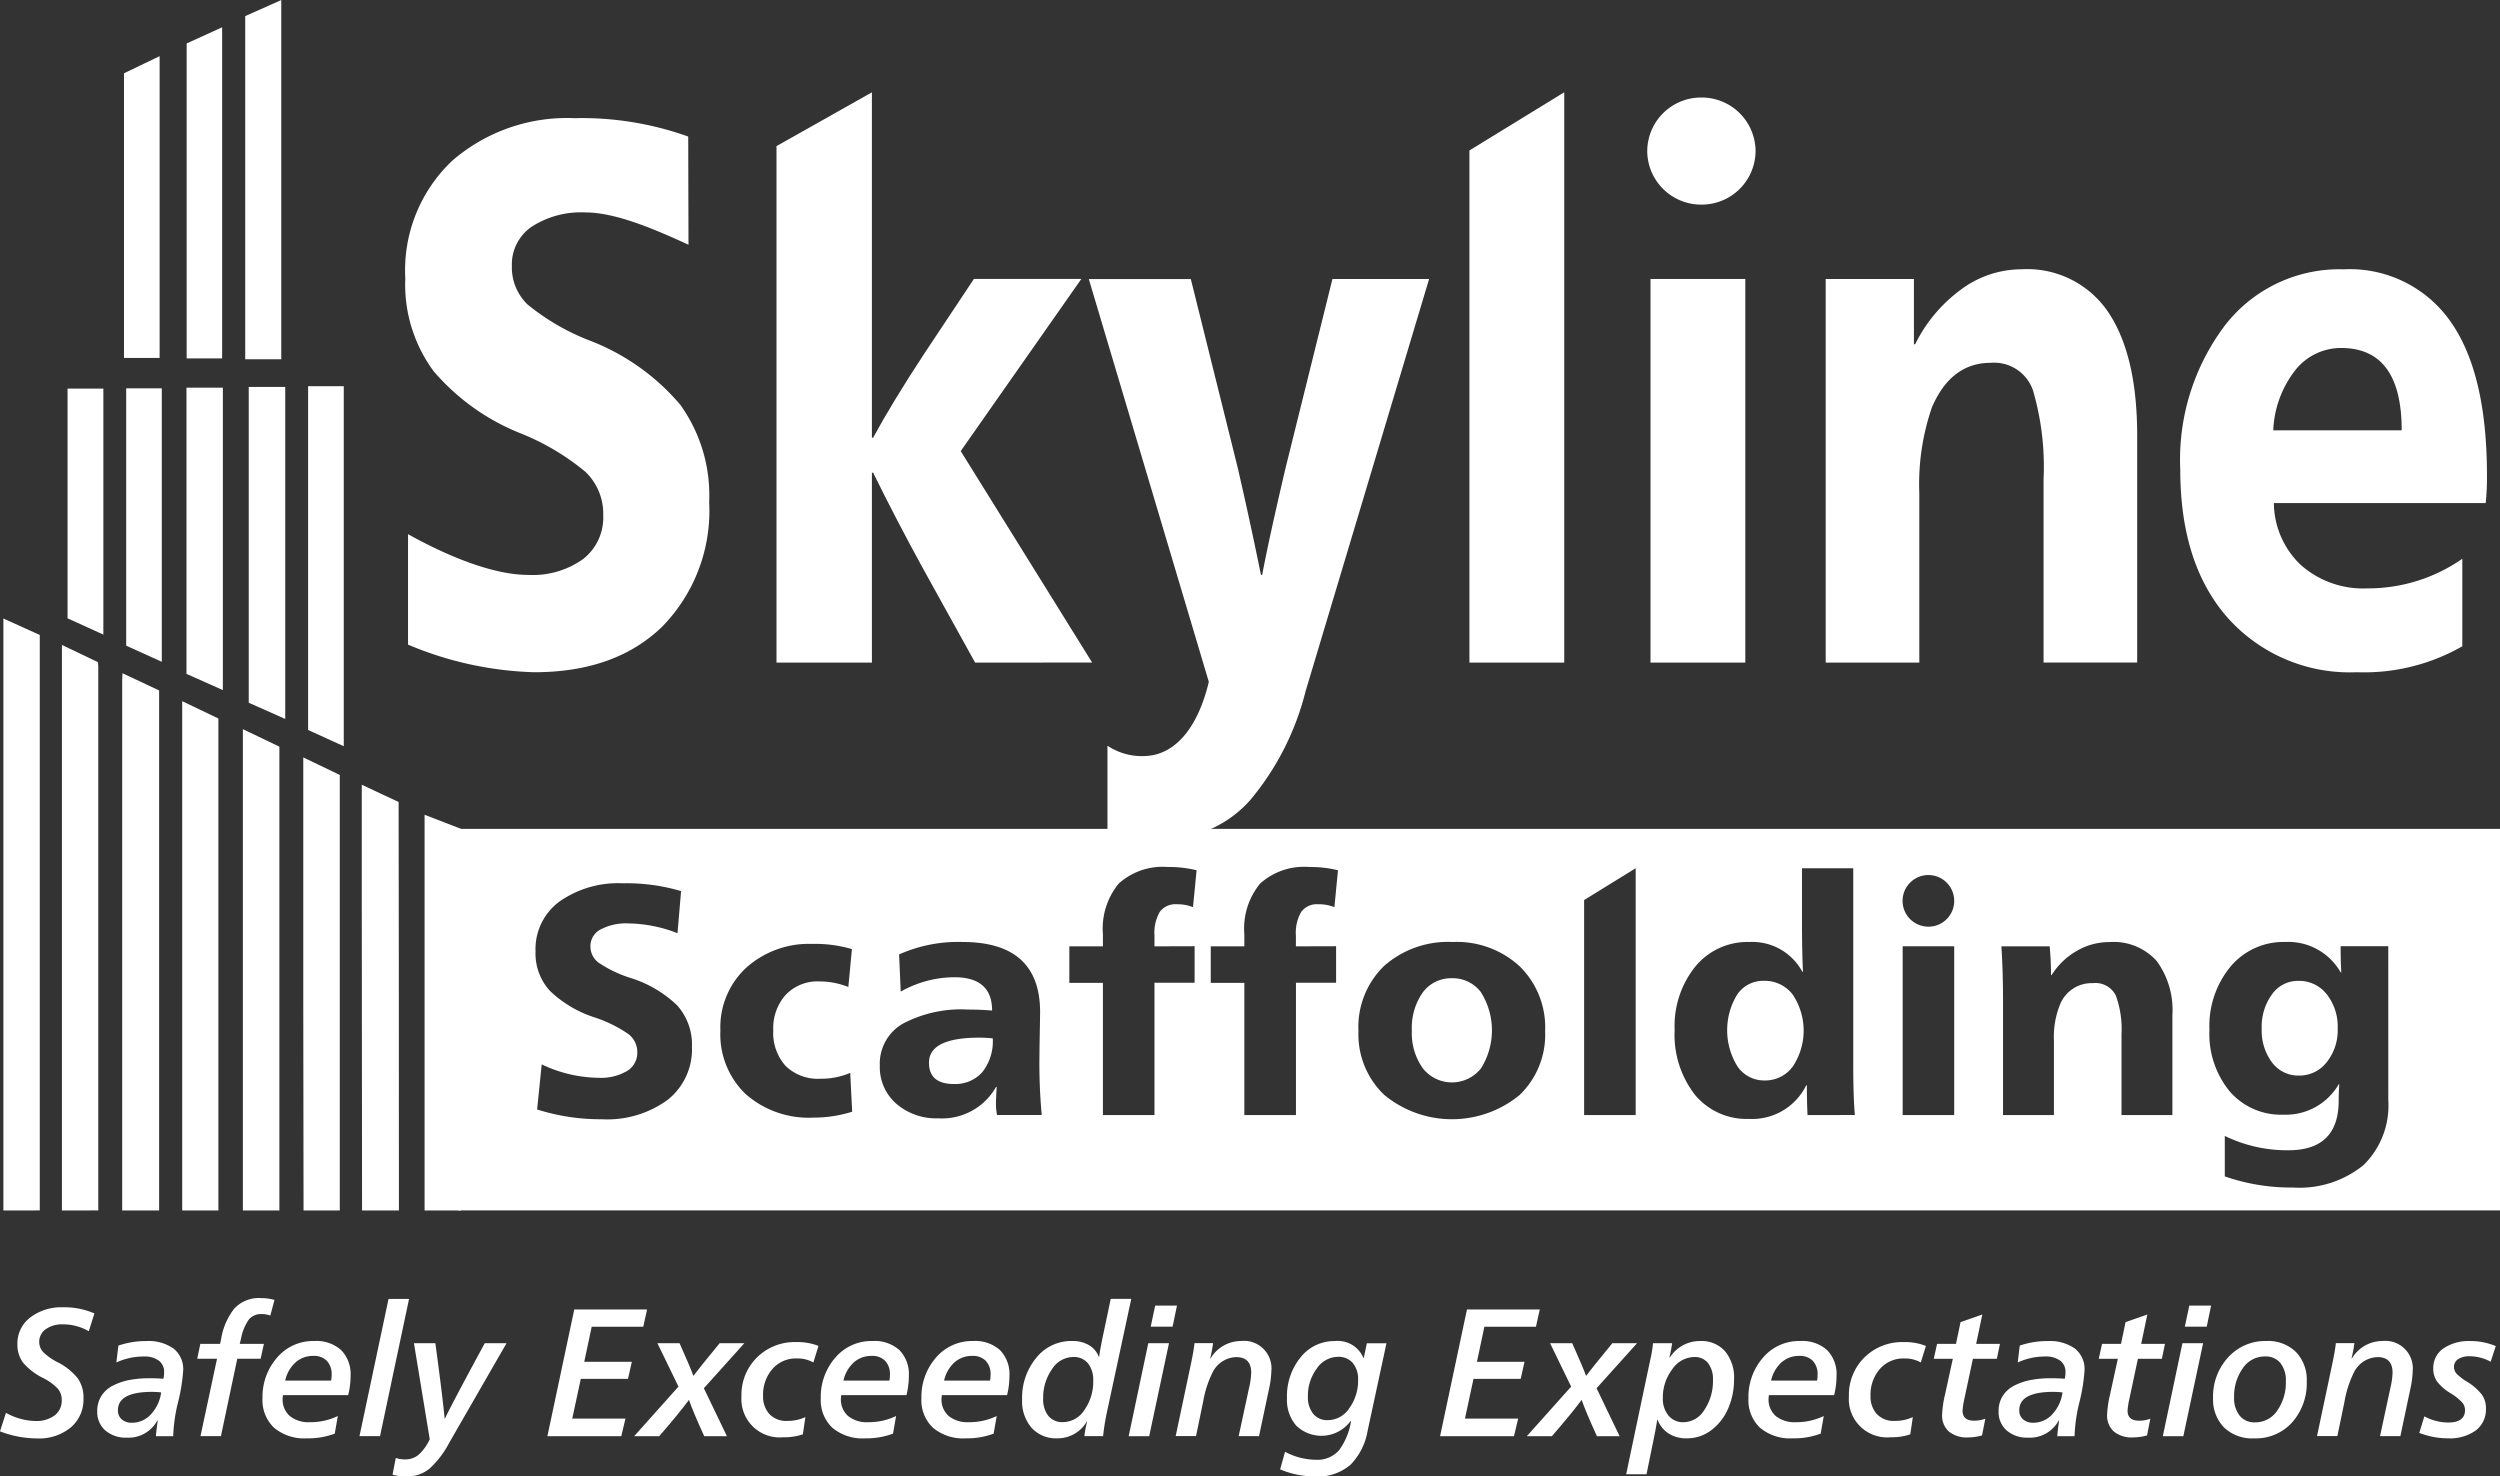 <?xml version="1.0" encoding="UTF-8"?> <svg xmlns="http://www.w3.org/2000/svg" width="171.206" height="101.112" viewBox="0 0 171.206 101.112"><rect x="0" y="0" width="171.206" height="101.112" fill="#333333" stroke="none"/><g id="Group_41" data-name="Group 41" transform="translate(-105.595 -36.02)"><g id="Group_38" data-name="Group 38" transform="translate(133.351 42.338)"><path id="Path_138" data-name="Path 138" d="M466.727,60.628h0a3.688,3.688,0,0,1-3.709,3.667h0a3.688,3.688,0,0,1-3.709-3.667h0a3.688,3.688,0,0,1,3.709-3.667h0A3.688,3.688,0,0,1,466.727,60.628Z" transform="translate(-374.258 -56.601)" fill="#fff"></path><g id="Group_37" data-name="Group 37" transform="translate(0)"><path id="Path_139" data-name="Path 139" d="M212,62.652l.019,7.408c-2.288-1.05-4.972-2.212-7.057-2.212a6.227,6.227,0,0,0-3.671.971,3.129,3.129,0,0,0-1.368,2.7,3.533,3.533,0,0,0,1.064,2.624,15.565,15.565,0,0,0,4.236,2.467,15.332,15.332,0,0,1,6.234,4.409,10.632,10.632,0,0,1,1.977,6.665,11.337,11.337,0,0,1-3.215,8.529q-3.216,3.123-8.776,3.123a23.871,23.871,0,0,1-8.631-1.89V89.882c2.578,1.435,5.749,2.79,8.24,2.79a5.947,5.947,0,0,0,3.736-1.076,3.6,3.6,0,0,0,1.391-3.018,3.963,3.963,0,0,0-1.217-2.965,16.6,16.6,0,0,0-4.474-2.65,15.242,15.242,0,0,1-5.93-4.251,9.988,9.988,0,0,1-1.933-6.35,10.319,10.319,0,0,1,3.215-8.056,12.005,12.005,0,0,1,8.384-2.913A21.566,21.566,0,0,1,212,62.652Z" transform="translate(-192.625 -59.618)" fill="#fff"></path><path id="Path_140" data-name="Path 140" d="M285.933,94.9l-3.575-6.453q-1.809-3.3-3.411-6.555h-.082V94.9H272.33V59.53l6.534-3.683V79.5h.082q1.356-2.489,3.493-5.742l3.411-5.132h7.357l-8.261,11.789,9,14.482Z" transform="translate(-246.91 -55.842)" fill="#fff"></path><path id="Path_141" data-name="Path 141" d="M356.08,95.927H362.7l-8.466,28.257a18.65,18.65,0,0,1-3.76,7.4,7.91,7.91,0,0,1-5.837,2.7,11.785,11.785,0,0,1-3.965-.594l0-5.8a4.257,4.257,0,0,0,3.16.638c1.768-.379,3.1-2.157,3.782-5.01l-8.219-27.586h6.986l3.205,12.891q.822,3.558,1.6,7.373h.082q.452-2.423,1.6-7.322Z" transform="translate(-292.587 -83.14)" fill="#fff"></path><path id="Path_142" data-name="Path 142" d="M427.619,55.831V94.889h-6.493V59.816Z" transform="translate(-348.252 -55.831)" fill="#fff"></path><rect id="Rectangle_41" data-name="Rectangle 41" width="6.493" height="26.271" transform="translate(85.274 12.787)" fill="#fff"></rect><path id="Path_143" data-name="Path 143" d="M503.676,98.987h.082a10.264,10.264,0,0,1,3.123-3.735,6.949,6.949,0,0,1,4.151-1.4,6.688,6.688,0,0,1,5.959,2.947q1.973,2.948,1.973,8.435v15.549h-6.411V108.235a18.62,18.62,0,0,0-.719-6.072,2.81,2.81,0,0,0-2.9-1.906q-2.712,0-4.027,3.049a16.174,16.174,0,0,0-.863,5.894v11.585h-6.411V94.516h6.041Z" transform="translate(-400.361 -81.728)" fill="#fff"></path><path id="Path_144" data-name="Path 144" d="M594.681,109.861H580.174a5.91,5.91,0,0,0,1.849,4.243,6.441,6.441,0,0,0,4.562,1.6,11.286,11.286,0,0,0,6.494-2.029v5.993a13.538,13.538,0,0,1-7.233,1.778,11.2,11.2,0,0,1-8.794-3.684q-3.288-3.684-3.288-10.188a15.263,15.263,0,0,1,3.082-9.909,9.906,9.906,0,0,1,8.1-3.811,8.419,8.419,0,0,1,7.295,3.532q2.527,3.532,2.527,10.595A17.165,17.165,0,0,1,594.681,109.861Zm-14.548-4.98h8.795q0-5.641-4.151-5.64a3.993,3.993,0,0,0-3.1,1.474A7.144,7.144,0,0,0,580.133,104.882Z" transform="translate(-452.21 -81.728)" fill="#fff"></path></g></g><g id="Group_39" data-name="Group 39" transform="translate(105.827 36.02)"><path id="Path_145" data-name="Path 145" d="M106.321,209.37V168.831l2.492,1.129v.6c0,10.664,0,28.144,0,38.808" transform="translate(-106.321 -126.475)" fill="#fff"></path><path id="Path_146" data-name="Path 146" d="M118.892,213.236V174.508l2.466,1.181c.009.115.024.21.024.3,0,10.228,0,27.017,0,37.245" transform="translate(-114.883 -130.341)" fill="#fff"></path><path id="Path_147" data-name="Path 147" d="M131.83,217.377c0-9.669,0-26.665,0-36.334,0-.129.011-.257.02-.458l2.509,1.177v.484c0,9.475,0,25.656,0,35.131" transform="translate(-123.694 -134.48)" fill="#fff"></path><path id="Path_148" data-name="Path 148" d="M144.719,221.462V186.585l2.478,1.187v33.69Z" transform="translate(-132.473 -138.567)" fill="#fff"></path><path id="Path_149" data-name="Path 149" d="M157.747,225.552V192.591l2.5,1.2v.389c0,8.234,0,23.138,0,31.373" transform="translate(-141.346 -142.657)" fill="#fff"></path><path id="Path_150" data-name="Path 150" d="M170.731,229.68c-.006-2.549-.018-11.476-.019-14.025q0-8.25,0-16.5v-.5l2.5,1.2V229.68Z" transform="translate(-150.175 -146.785)" fill="#fff"></path><path id="Path_151" data-name="Path 151" d="M183.3,233.681c-.006-4.943-.014-16.264-.019-21.207q0-3.735,0-7.469v-.478l2.523,1.182c.009.179.023,21.113.02,27.975" transform="translate(-158.738 -150.786)" fill="#fff"></path><path id="Path_152" data-name="Path 152" d="M199.258,238.073h-2.5v-27.1l2.5.967Z" transform="translate(-167.914 -155.176)" fill="#fff"></path><path id="Path_153" data-name="Path 153" d="M158.25,37.123l2.469-1.1V60.625H158.25Z" transform="translate(-141.689 -36.02)" fill="#fff"></path><path id="Path_154" data-name="Path 154" d="M174.195,143.61l-2.442-1.114V118.955h2.442Z" transform="translate(-150.885 -92.505)" fill="#fff"></path><path id="Path_155" data-name="Path 155" d="M159.005,119.1h2.5v22.738l-2.5-1.11Z" transform="translate(-142.203 -92.602)" fill="#fff"></path><path id="Path_156" data-name="Path 156" d="M145.676,42.985l2.429-1.106V64.555h-2.429Z" transform="translate(-133.125 -40.01)" fill="#fff"></path><path id="Path_157" data-name="Path 157" d="M148.128,139.984l-2.492-1.11v-19.6h2.492Z" transform="translate(-133.098 -92.725)" fill="#fff"></path><path id="Path_158" data-name="Path 158" d="M134.658,68.74h-2.44V49.249l2.44-1.174Z" transform="translate(-123.959 -44.23)" fill="#fff"></path><path id="Path_159" data-name="Path 159" d="M132.69,119.406h2.438v18.729l-2.438-1.105Z" transform="translate(-124.28 -92.813)" fill="#fff"></path><path id="Path_160" data-name="Path 160" d="M120.1,135.193V119.46h2.452v16.847Z" transform="translate(-115.706 -92.849)" fill="#fff"></path></g><path id="Path_161" data-name="Path 161" d="M239.654,228.3q-3.445,0-3.441,1.719,0,1.454,1.719,1.454a2.457,2.457,0,0,0,1.914-.8,3.373,3.373,0,0,0,.724-2.325C240.212,228.313,239.906,228.3,239.654,228.3Zm0,0q-3.445,0-3.441,1.719,0,1.454,1.719,1.454a2.457,2.457,0,0,0,1.914-.8,3.373,3.373,0,0,0,.724-2.325C240.212,228.313,239.906,228.3,239.654,228.3Zm0,0q-3.445,0-3.441,1.719,0,1.454,1.719,1.454a2.457,2.457,0,0,0,1.914-.8,3.373,3.373,0,0,0,.724-2.325C240.212,228.313,239.906,228.3,239.654,228.3Zm0,0q-3.445,0-3.441,1.719,0,1.454,1.719,1.454a2.457,2.457,0,0,0,1.914-.8,3.373,3.373,0,0,0,.724-2.325C240.212,228.313,239.906,228.3,239.654,228.3Zm0,0q-3.445,0-3.441,1.719,0,1.454,1.719,1.454a2.457,2.457,0,0,0,1.914-.8,3.373,3.373,0,0,0,.724-2.325C240.212,228.313,239.906,228.3,239.654,228.3Zm34.354-3.106a2.411,2.411,0,0,0-2-.963,2.385,2.385,0,0,0-1.981.973,4.175,4.175,0,0,0-.746,2.606,4.128,4.128,0,0,0,.746,2.58,2.532,2.532,0,0,0,3.98.013,4.9,4.9,0,0,0,0-5.208Zm0,0a2.411,2.411,0,0,0-2-.963,2.385,2.385,0,0,0-1.981.973,4.175,4.175,0,0,0-.746,2.606,4.128,4.128,0,0,0,.746,2.58,2.532,2.532,0,0,0,3.98.013,4.9,4.9,0,0,0,0-5.208ZM239.654,228.3q-3.445,0-3.441,1.719,0,1.454,1.719,1.454a2.457,2.457,0,0,0,1.914-.8,3.373,3.373,0,0,0,.724-2.325C240.212,228.313,239.906,228.3,239.654,228.3Zm0,0q-3.445,0-3.441,1.719,0,1.454,1.719,1.454a2.457,2.457,0,0,0,1.914-.8,3.373,3.373,0,0,0,.724-2.325C240.212,228.313,239.906,228.3,239.654,228.3Zm34.354-3.106a2.411,2.411,0,0,0-2-.963,2.385,2.385,0,0,0-1.981.973,4.175,4.175,0,0,0-.746,2.606,4.128,4.128,0,0,0,.746,2.58,2.532,2.532,0,0,0,3.98.013,4.9,4.9,0,0,0,0-5.208Zm21.346.156a2.4,2.4,0,0,0-1.977-.941,2.132,2.132,0,0,0-1.821.941,4.7,4.7,0,0,0,.022,4.915,2.2,2.2,0,0,0,1.866.963,2.321,2.321,0,0,0,1.923-.963,4.435,4.435,0,0,0-.013-4.915Zm0,0a2.4,2.4,0,0,0-1.977-.941,2.132,2.132,0,0,0-1.821.941,4.7,4.7,0,0,0,.022,4.915,2.2,2.2,0,0,0,1.866.963,2.321,2.321,0,0,0,1.923-.963,4.435,4.435,0,0,0-.013-4.915Zm-21.346-.156a2.411,2.411,0,0,0-2-.963,2.385,2.385,0,0,0-1.981.973,4.175,4.175,0,0,0-.746,2.606,4.128,4.128,0,0,0,.746,2.58,2.532,2.532,0,0,0,3.98.013,4.9,4.9,0,0,0,0-5.208ZM239.654,228.3q-3.445,0-3.441,1.719,0,1.454,1.719,1.454a2.457,2.457,0,0,0,1.914-.8,3.373,3.373,0,0,0,.724-2.325C240.212,228.313,239.906,228.3,239.654,228.3Zm0,0q-3.445,0-3.441,1.719,0,1.454,1.719,1.454a2.457,2.457,0,0,0,1.914-.8,3.373,3.373,0,0,0,.724-2.325C240.212,228.313,239.906,228.3,239.654,228.3Zm34.354-3.106a2.411,2.411,0,0,0-2-.963,2.385,2.385,0,0,0-1.981.973,4.175,4.175,0,0,0-.746,2.606,4.128,4.128,0,0,0,.746,2.58,2.532,2.532,0,0,0,3.98.013,4.9,4.9,0,0,0,0-5.208Zm21.346.156a2.4,2.4,0,0,0-1.977-.941,2.132,2.132,0,0,0-1.821.941,4.7,4.7,0,0,0,.022,4.915,2.2,2.2,0,0,0,1.866.963,2.321,2.321,0,0,0,1.923-.963,4.435,4.435,0,0,0-.013-4.915Zm0,0a2.4,2.4,0,0,0-1.977-.941,2.132,2.132,0,0,0-1.821.941,4.7,4.7,0,0,0,.022,4.915,2.2,2.2,0,0,0,1.866.963,2.321,2.321,0,0,0,1.923-.963,4.435,4.435,0,0,0-.013-4.915Zm-21.346-.156a2.411,2.411,0,0,0-2-.963,2.385,2.385,0,0,0-1.981.973,4.175,4.175,0,0,0-.746,2.606,4.128,4.128,0,0,0,.746,2.58,2.532,2.532,0,0,0,3.98.013,4.9,4.9,0,0,0,0-5.208ZM239.654,228.3q-3.445,0-3.441,1.719,0,1.454,1.719,1.454a2.457,2.457,0,0,0,1.914-.8,3.373,3.373,0,0,0,.724-2.325C240.212,228.313,239.906,228.3,239.654,228.3Zm-35.7-14.3v26.132H343.791V214Zm14.355,18.558a7.013,7.013,0,0,1-4.516,1.33,14.335,14.335,0,0,1-4.424-.67l.313-3.087a9.278,9.278,0,0,0,3.91.918,3.524,3.524,0,0,0,1.923-.459,1.448,1.448,0,0,0,.714-1.285,1.552,1.552,0,0,0-.625-1.263,9.041,9.041,0,0,0-2.3-1.129,7.951,7.951,0,0,1-3.049-1.808,3.783,3.783,0,0,1-.995-2.708,4.043,4.043,0,0,1,1.652-3.428,7,7,0,0,1,4.315-1.241,13.2,13.2,0,0,1,4,.536l-.246,2.883a9.512,9.512,0,0,0-3.374-.67,3.725,3.725,0,0,0-1.888.411,1.282,1.282,0,0,0-.7,1.151,1.383,1.383,0,0,0,.549,1.119,8.5,8.5,0,0,0,2.178,1.049,8.033,8.033,0,0,1,3.208,1.878,4.015,4.015,0,0,1,1.017,2.838A4.41,4.41,0,0,1,218.309,232.558Zm9.979,1.218a6.535,6.535,0,0,1-4.637-1.611,5.658,5.658,0,0,1-1.731-4.356A5.552,5.552,0,0,1,223.7,223.5a6.434,6.434,0,0,1,4.5-1.62,8.833,8.833,0,0,1,2.727.357l-.246,2.593a5.329,5.329,0,0,0-1.967-.38,3,3,0,0,0-2.322.918,3.433,3.433,0,0,0-.852,2.437,3.383,3.383,0,0,0,.839,2.424,3.15,3.15,0,0,0,2.4.883,5,5,0,0,0,2.031-.4l.134,2.66A8.784,8.784,0,0,1,228.288,233.776Zm12.575-.179a4.071,4.071,0,0,1-.07-.918q0-.2.048-1h-.048a4.241,4.241,0,0,1-3.954,2.146,4.188,4.188,0,0,1-2.873-1,3.328,3.328,0,0,1-1.129-2.628,3.149,3.149,0,0,1,1.566-2.848,8.514,8.514,0,0,1,4.471-.973c.552,0,1.1.022,1.652.067q0-2.282-2.593-2.28a7.51,7.51,0,0,0-3.664.985l-.112-2.548a9.931,9.931,0,0,1,4.337-.852q5.32,0,5.32,4.806c0,.223-.01.682-.022,1.375s-.022,1.2-.022,1.531a38.224,38.224,0,0,0,.156,4.136Zm13.532-11.558v2.5h-2.749V233.6h-3.53v-9.054h-2.3v-2.5h2.3v-.826a4.852,4.852,0,0,1,1.085-3.476,4.5,4.5,0,0,1,3.383-1.129,7.609,7.609,0,0,1,1.946.223l-.246,2.526a2.869,2.869,0,0,0-1.094-.2,1.346,1.346,0,0,0-1.174.513,2.845,2.845,0,0,0-.37,1.633v.737Zm9.689,0v2.5h-2.749V233.6H257.8v-9.054h-2.3v-2.5h2.3v-.826a4.852,4.852,0,0,1,1.084-3.476,4.5,4.5,0,0,1,3.387-1.129,7.6,7.6,0,0,1,1.942.223l-.245,2.526a2.871,2.871,0,0,0-1.094-.2,1.349,1.349,0,0,0-1.173.513,2.845,2.845,0,0,0-.37,1.633v.737Zm12.562,10.193a7.293,7.293,0,0,1-9.264-.01,5.731,5.731,0,0,1-1.767-4.369,5.828,5.828,0,0,1,1.754-4.462,6.617,6.617,0,0,1,4.707-1.642,6.353,6.353,0,0,1,4.579,1.665,5.85,5.85,0,0,1,1.744,4.439A5.726,5.726,0,0,1,276.646,232.233ZM284.6,233.6h-3.53V218.876l3.53-2.178Zm11.768,0c-.032-.686-.044-1.365-.044-2.035h-.045a4.128,4.128,0,0,1-3.913,2.3,4.59,4.59,0,0,1-3.709-1.655,6.688,6.688,0,0,1-1.388-4.446,6.492,6.492,0,0,1,1.419-4.337,4.617,4.617,0,0,1,3.7-1.678,3.886,3.886,0,0,1,3.623,2.035h.045c-.045-.982-.067-2.1-.067-3.352V216.7H299.5v13.455c0,1.493.038,2.637.112,3.444Zm10.046,0h-3.53V222.04h3.53Zm-1.767-12.9a1.768,1.768,0,1,1,1.767-1.767A1.762,1.762,0,0,1,304.65,220.7Zm16.709,12.9h-3.486v-5.521a6.718,6.718,0,0,0-.392-2.673,1.562,1.562,0,0,0-1.575-.839,2.335,2.335,0,0,0-2.191,1.343,5.887,5.887,0,0,0-.469,2.593v5.1h-3.486v-7.89q0-1.947-.112-3.668h3.307q.091.985.09,1.968h.044a4.9,4.9,0,0,1,1.7-1.642,4.4,4.4,0,0,1,2.258-.616,3.963,3.963,0,0,1,3.24,1.3,5.682,5.682,0,0,1,1.072,3.709Zm14.785-1.03a5.717,5.717,0,0,1-1.687,4.449,6.928,6.928,0,0,1-4.838,1.544,13.764,13.764,0,0,1-4.672-.762V235.03a9.748,9.748,0,0,0,4.359.982q3.439,0,3.441-3.4c0-.459.016-.832.044-1.116h-.044a4.19,4.19,0,0,1-3.78,2.079,4.639,4.639,0,0,1-3.687-1.6,6.2,6.2,0,0,1-1.384-4.213,6.378,6.378,0,0,1,1.451-4.337,4.735,4.735,0,0,1,3.757-1.678,4.126,4.126,0,0,1,3.776,2.079h.045c-.029-.475-.045-1.072-.045-1.789h3.263Zm-6.168-8.158a2.164,2.164,0,0,0-1.8.928,3.74,3.74,0,0,0-.7,2.338,3.639,3.639,0,0,0,.7,2.312,2.227,2.227,0,0,0,1.843.906,2.359,2.359,0,0,0,1.91-.919,3.5,3.5,0,0,0,.75-2.3,3.577,3.577,0,0,0-.75-2.347A2.4,2.4,0,0,0,329.976,224.41Zm-36.6,0a2.132,2.132,0,0,0-1.821.941,4.7,4.7,0,0,0,.022,4.915,2.2,2.2,0,0,0,1.866.963,2.321,2.321,0,0,0,1.923-.963,4.435,4.435,0,0,0-.013-4.915A2.4,2.4,0,0,0,293.376,224.41Zm-21.368-.179a2.385,2.385,0,0,0-1.981.973,4.175,4.175,0,0,0-.746,2.606,4.128,4.128,0,0,0,.746,2.58,2.532,2.532,0,0,0,3.98.013,4.9,4.9,0,0,0,0-5.208A2.411,2.411,0,0,0,272.009,224.231Zm-35.8,5.788q0,1.454,1.719,1.454a2.457,2.457,0,0,0,1.914-.8,3.373,3.373,0,0,0,.724-2.325c-.357-.032-.664-.045-.915-.045Q236.209,228.3,236.213,230.019Zm3.441-1.719q-3.445,0-3.441,1.719,0,1.454,1.719,1.454a2.457,2.457,0,0,0,1.914-.8,3.373,3.373,0,0,0,.724-2.325C240.212,228.313,239.906,228.3,239.654,228.3Zm34.354-3.106a2.411,2.411,0,0,0-2-.963,2.385,2.385,0,0,0-1.981.973,4.175,4.175,0,0,0-.746,2.606,4.128,4.128,0,0,0,.746,2.58,2.532,2.532,0,0,0,3.98.013,4.9,4.9,0,0,0,0-5.208Zm21.346.156a2.4,2.4,0,0,0-1.977-.941,2.132,2.132,0,0,0-1.821.941,4.7,4.7,0,0,0,.022,4.915,2.2,2.2,0,0,0,1.866.963,2.321,2.321,0,0,0,1.923-.963,4.435,4.435,0,0,0-.013-4.915Zm0,0a2.4,2.4,0,0,0-1.977-.941,2.132,2.132,0,0,0-1.821.941,4.7,4.7,0,0,0,.022,4.915,2.2,2.2,0,0,0,1.866.963,2.321,2.321,0,0,0,1.923-.963,4.435,4.435,0,0,0-.013-4.915Zm-21.346-.156a2.411,2.411,0,0,0-2-.963,2.385,2.385,0,0,0-1.981.973,4.175,4.175,0,0,0-.746,2.606,4.128,4.128,0,0,0,.746,2.58,2.532,2.532,0,0,0,3.98.013,4.9,4.9,0,0,0,0-5.208ZM239.654,228.3q-3.445,0-3.441,1.719,0,1.454,1.719,1.454a2.457,2.457,0,0,0,1.914-.8,3.373,3.373,0,0,0,.724-2.325C240.212,228.313,239.906,228.3,239.654,228.3Zm0,0q-3.445,0-3.441,1.719,0,1.454,1.719,1.454a2.457,2.457,0,0,0,1.914-.8,3.373,3.373,0,0,0,.724-2.325C240.212,228.313,239.906,228.3,239.654,228.3Zm34.354-3.106a2.411,2.411,0,0,0-2-.963,2.385,2.385,0,0,0-1.981.973,4.175,4.175,0,0,0-.746,2.606,4.128,4.128,0,0,0,.746,2.58,2.532,2.532,0,0,0,3.98.013,4.9,4.9,0,0,0,0-5.208Zm21.346.156a2.4,2.4,0,0,0-1.977-.941,2.132,2.132,0,0,0-1.821.941,4.7,4.7,0,0,0,.022,4.915,2.2,2.2,0,0,0,1.866.963,2.321,2.321,0,0,0,1.923-.963,4.435,4.435,0,0,0-.013-4.915Zm0,0a2.4,2.4,0,0,0-1.977-.941,2.132,2.132,0,0,0-1.821.941,4.7,4.7,0,0,0,.022,4.915,2.2,2.2,0,0,0,1.866.963,2.321,2.321,0,0,0,1.923-.963,4.435,4.435,0,0,0-.013-4.915Zm-21.346-.156a2.411,2.411,0,0,0-2-.963,2.385,2.385,0,0,0-1.981.973,4.175,4.175,0,0,0-.746,2.606,4.128,4.128,0,0,0,.746,2.58,2.532,2.532,0,0,0,3.98.013,4.9,4.9,0,0,0,0-5.208ZM239.654,228.3q-3.445,0-3.441,1.719,0,1.454,1.719,1.454a2.457,2.457,0,0,0,1.914-.8,3.373,3.373,0,0,0,.724-2.325C240.212,228.313,239.906,228.3,239.654,228.3Zm0,0q-3.445,0-3.441,1.719,0,1.454,1.719,1.454a2.457,2.457,0,0,0,1.914-.8,3.373,3.373,0,0,0,.724-2.325C240.212,228.313,239.906,228.3,239.654,228.3Zm34.354-3.106a2.411,2.411,0,0,0-2-.963,2.385,2.385,0,0,0-1.981.973,4.175,4.175,0,0,0-.746,2.606,4.128,4.128,0,0,0,.746,2.58,2.532,2.532,0,0,0,3.98.013,4.9,4.9,0,0,0,0-5.208Zm0,0a2.411,2.411,0,0,0-2-.963,2.385,2.385,0,0,0-1.981.973,4.175,4.175,0,0,0-.746,2.606,4.128,4.128,0,0,0,.746,2.58,2.532,2.532,0,0,0,3.98.013,4.9,4.9,0,0,0,0-5.208ZM239.654,228.3q-3.445,0-3.441,1.719,0,1.454,1.719,1.454a2.457,2.457,0,0,0,1.914-.8,3.373,3.373,0,0,0,.724-2.325C240.212,228.313,239.906,228.3,239.654,228.3Zm0,0q-3.445,0-3.441,1.719,0,1.454,1.719,1.454a2.457,2.457,0,0,0,1.914-.8,3.373,3.373,0,0,0,.724-2.325C240.212,228.313,239.906,228.3,239.654,228.3Zm0,0q-3.445,0-3.441,1.719,0,1.454,1.719,1.454a2.457,2.457,0,0,0,1.914-.8,3.373,3.373,0,0,0,.724-2.325C240.212,228.313,239.906,228.3,239.654,228.3Z" transform="translate(-66.99 -121.219)" fill="#fff"></path><g id="Group_40" data-name="Group 40" transform="translate(105.595 124.922)"><path id="Path_162" data-name="Path 162" d="M112.061,317.152l-.386,1.219a3.528,3.528,0,0,0-1.79-.472,1.906,1.906,0,0,0-1.15.329,1.042,1.042,0,0,0-.454.889,1,1,0,0,0,.268.678,3.9,3.9,0,0,0,1.026.715,4.13,4.13,0,0,1,1.337,1.076,2.266,2.266,0,0,1,.4,1.374,2.508,2.508,0,0,1-.87,2,3.412,3.412,0,0,1-2.313.752,7.122,7.122,0,0,1-2.536-.485l.41-1.268a4.284,4.284,0,0,0,2.027.56,2.1,2.1,0,0,0,1.293-.373,1.257,1.257,0,0,0,.5-1.069,1.164,1.164,0,0,0-.286-.79,3.671,3.671,0,0,0-.995-.715,4.29,4.29,0,0,1-1.374-1.057,2.044,2.044,0,0,1-.38-1.256,2.223,2.223,0,0,1,.877-1.828,3.479,3.479,0,0,1,2.232-.7A5.145,5.145,0,0,1,112.061,317.152Z" transform="translate(-105.595 -316.107)" fill="#fff"></path><path id="Path_163" data-name="Path 163" d="M130.589,329.427a2.237,2.237,0,0,1-2.1,1.169,2.12,2.12,0,0,1-1.461-.491,1.667,1.667,0,0,1-.553-1.312,1.921,1.921,0,0,1,.286-1.057,2,2,0,0,1,.8-.709,4.189,4.189,0,0,1,1.125-.379,7.24,7.24,0,0,1,1.361-.118q.547,0,.957.037a1.947,1.947,0,0,0,.05-.447.948.948,0,0,0-.367-.8,1.659,1.659,0,0,0-1.026-.28,4.452,4.452,0,0,0-1.877.41l.137-1.156a5.8,5.8,0,0,1,1.915-.311,2.964,2.964,0,0,1,1.865.516,1.789,1.789,0,0,1,.659,1.5,12.388,12.388,0,0,1-.361,2.213,11.116,11.116,0,0,0-.323,2.288h-1.181q.012-.3.124-1.069Zm.261-1.928a6.046,6.046,0,0,0-.659-.037q-2.3.012-2.3,1.256a.793.793,0,0,0,.261.628,1.013,1.013,0,0,0,.7.23,1.739,1.739,0,0,0,1.312-.591A2.711,2.711,0,0,0,130.85,327.5Z" transform="translate(-119.815 -321.046)" fill="#fff"></path><path id="Path_164" data-name="Path 164" d="M153.225,314.9l-.286,1.069a1.668,1.668,0,0,0-.6-.1,1.071,1.071,0,0,0-.871.373,3.339,3.339,0,0,0-.535,1.306l-.087.36H152.5l-.224,1.02h-1.6l-1.119,5.3h-1.4l1.132-5.3h-1.355l.211-1.02h1.355l.074-.36a4.56,4.56,0,0,1,.889-2.046,2.284,2.284,0,0,1,1.847-.727A3.344,3.344,0,0,1,153.225,314.9Z" transform="translate(-134.427 -314.779)" fill="#fff"></path><path id="Path_165" data-name="Path 165" d="M167.825,327.686h-4.464a2.166,2.166,0,0,0-.025.224,1.505,1.505,0,0,0,.491,1.206,2.041,2.041,0,0,0,1.374.423,4.274,4.274,0,0,0,1.915-.423l-.211,1.206a5.168,5.168,0,0,1-1.9.323,3.212,3.212,0,0,1-2.257-.727,2.593,2.593,0,0,1-.79-2.008,4.09,4.09,0,0,1,.995-2.792,3.246,3.246,0,0,1,2.562-1.138,2.53,2.53,0,0,1,1.828.622,2.351,2.351,0,0,1,.646,1.778A5.376,5.376,0,0,1,167.825,327.686Zm-4.315-.995h3.146a1.841,1.841,0,0,0,.037-.386,1.329,1.329,0,0,0-.329-.97,1.239,1.239,0,0,0-.926-.336,1.786,1.786,0,0,0-1.219.447A2.365,2.365,0,0,0,163.51,326.691Z" transform="translate(-143.981 -321.046)" fill="#fff"></path><path id="Path_166" data-name="Path 166" d="M182.787,324.335l1.99-9.4h1.405l-1.989,9.4Z" transform="translate(-158.169 -314.885)" fill="#fff"></path><path id="Path_167" data-name="Path 167" d="M191.35,324.448h1.467q.5,3.706.634,5.16h.025q.373-.821,2.723-5.16h1.492l-3.929,6.826a6.391,6.391,0,0,1-1.355,1.772,2.414,2.414,0,0,1-1.579.528,3.265,3.265,0,0,1-.945-.124l.224-1.144a1.922,1.922,0,0,0,.634.1,1.411,1.411,0,0,0,.939-.329,3.284,3.284,0,0,0,.752-1.051Z" transform="translate(-163.002 -321.364)" fill="#fff"></path><path id="Path_168" data-name="Path 168" d="M224.98,317.2h4.986l-.261,1.181h-3.531l-.51,2.4h3.258l-.262,1.169h-3.233l-.585,2.723h3.643l-.286,1.206H223.14Z" transform="translate(-185.653 -316.425)" fill="#fff"></path><path id="Path_169" data-name="Path 169" d="M245.83,326.686q.385-.522,1.8-2.238h1.691l-2.773,3.084,1.579,3.283h-1.554q-.8-1.753-1.044-2.487-.721.97-2.039,2.487h-1.715l3.034-3.395-1.442-2.972h1.517Q245.669,326.214,245.83,326.686Z" transform="translate(-198.346 -321.364)" fill="#fff"></path><path id="Path_170" data-name="Path 170" d="M270.087,324.475l-.348,1.132a2.225,2.225,0,0,0-1.132-.274,2.131,2.131,0,0,0-1.672.721,2.668,2.668,0,0,0-.64,1.84,1.779,1.779,0,0,0,.429,1.243,1.57,1.57,0,0,0,1.225.473,2.9,2.9,0,0,0,1.243-.261l-.174,1.181a4.027,4.027,0,0,1-1.343.2,2.621,2.621,0,0,1-2.86-2.8,3.591,3.591,0,0,1,1.063-2.667,3.67,3.67,0,0,1,2.692-1.051A3.918,3.918,0,0,1,270.087,324.475Z" transform="translate(-214.037 -321.205)" fill="#fff"></path><path id="Path_171" data-name="Path 171" d="M287.706,327.686h-4.464a2.224,2.224,0,0,0-.025.224,1.506,1.506,0,0,0,.491,1.206,2.041,2.041,0,0,0,1.374.423,4.274,4.274,0,0,0,1.915-.423l-.211,1.206a5.168,5.168,0,0,1-1.9.323,3.212,3.212,0,0,1-2.257-.727,2.593,2.593,0,0,1-.79-2.008,4.09,4.09,0,0,1,.995-2.792,3.246,3.246,0,0,1,2.562-1.138,2.53,2.53,0,0,1,1.828.622,2.351,2.351,0,0,1,.646,1.778A5.361,5.361,0,0,1,287.706,327.686Zm-4.315-.995h3.146a1.819,1.819,0,0,0,.038-.386,1.328,1.328,0,0,0-.33-.97,1.238,1.238,0,0,0-.926-.336,1.786,1.786,0,0,0-1.219.447A2.363,2.363,0,0,0,283.391,326.691Z" transform="translate(-225.63 -321.046)" fill="#fff"></path><path id="Path_172" data-name="Path 172" d="M309.314,327.686H304.85a2.123,2.123,0,0,0-.025.224,1.5,1.5,0,0,0,.491,1.206,2.041,2.041,0,0,0,1.374.423,4.274,4.274,0,0,0,1.915-.423l-.211,1.206a5.167,5.167,0,0,1-1.9.323,3.213,3.213,0,0,1-2.257-.727,2.594,2.594,0,0,1-.789-2.008,4.09,4.09,0,0,1,.995-2.792A3.246,3.246,0,0,1,307,323.98a2.529,2.529,0,0,1,1.828.622,2.351,2.351,0,0,1,.647,1.778A5.361,5.361,0,0,1,309.314,327.686ZM305,326.691h3.146a1.842,1.842,0,0,0,.037-.386,1.329,1.329,0,0,0-.329-.97,1.239,1.239,0,0,0-.926-.336,1.787,1.787,0,0,0-1.219.447A2.365,2.365,0,0,0,305,326.691Z" transform="translate(-240.347 -321.046)" fill="#fff"></path><path id="Path_173" data-name="Path 173" d="M330.334,318.9h.025q.087-.647.323-1.729l.472-2.238h1.405l-1.629,7.585a15.8,15.8,0,0,0-.3,1.816h-1.281a6.656,6.656,0,0,1,.187-.995h-.025a2.308,2.308,0,0,1-2.027,1.144,2.249,2.249,0,0,1-1.747-.715,2.776,2.776,0,0,1-.653-1.946,4.276,4.276,0,0,1,.97-2.854,3.056,3.056,0,0,1,2.437-1.15,2.2,2.2,0,0,1,1.187.292A1.559,1.559,0,0,1,330.334,318.9Zm-1.753.012a1.744,1.744,0,0,0-1.455.845,3.363,3.363,0,0,0-.6,1.989,1.832,1.832,0,0,0,.354,1.2,1.225,1.225,0,0,0,1,.429,1.774,1.774,0,0,0,1.473-.839,3.333,3.333,0,0,0,.6-2,1.816,1.816,0,0,0-.361-1.194A1.25,1.25,0,0,0,328.581,318.914Z" transform="translate(-255.087 -314.885)" fill="#fff"></path><path id="Path_174" data-name="Path 174" d="M349.3,318.951h1.418l-1.355,6.367h-1.405Zm.473-2.574h1.492l-.3,1.442h-1.5Z" transform="translate(-270.663 -315.867)" fill="#fff"></path><path id="Path_175" data-name="Path 175" d="M360.414,325.174h.025a2.434,2.434,0,0,1,2.089-1.194,1.879,1.879,0,0,1,2.077,2.039,6.36,6.36,0,0,1-.162,1.243l-.684,3.233h-1.393l.709-3.3a5.194,5.194,0,0,0,.149-1.044q0-1.07-1.032-1.069a1.865,1.865,0,0,0-1.629,1.081,7.237,7.237,0,0,0-.634,1.99l-.485,2.338h-1.393l1.057-5q.161-.758.236-1.368h1.268A9.238,9.238,0,0,1,360.414,325.174Z" transform="translate(-277.538 -321.046)" fill="#fff"></path><path id="Path_176" data-name="Path 176" d="M380.481,332.771l.336-1.206a4.543,4.543,0,0,0,2.1.547,1.975,1.975,0,0,0,1.6-.653,4.53,4.53,0,0,0,.821-2.008h-.025a2.483,2.483,0,0,1-3.73.323,2.681,2.681,0,0,1-.634-1.878,4.218,4.218,0,0,1,.933-2.8,2.938,2.938,0,0,1,2.35-1.113,1.9,1.9,0,0,1,1.952,1.156h.025l.211-1.007h1.343l-1.293,6.006a4.329,4.329,0,0,1-1.175,2.319,3.43,3.43,0,0,1-2.443.8A6.2,6.2,0,0,1,380.481,332.771Zm3.954-7.709a1.778,1.778,0,0,0-1.442.8,3.084,3.084,0,0,0-.609,1.921,1.792,1.792,0,0,0,.361,1.181,1.221,1.221,0,0,0,.995.435,1.776,1.776,0,0,0,1.48-.821,3.209,3.209,0,0,0,.6-1.94,1.707,1.707,0,0,0-.367-1.156A1.272,1.272,0,0,0,384.435,325.062Z" transform="translate(-292.814 -321.046)" fill="#fff"></path><path id="Path_177" data-name="Path 177" d="M416.669,317.2h4.986l-.261,1.181h-3.531l-.51,2.4h3.258l-.261,1.169h-3.233l-.585,2.723h3.643l-.286,1.206h-5.061Z" transform="translate(-316.208 -316.425)" fill="#fff"></path><path id="Path_178" data-name="Path 178" d="M437.519,326.686q.386-.522,1.8-2.238h1.691l-2.773,3.084,1.579,3.283h-1.554q-.8-1.753-1.045-2.487-.721.97-2.039,2.487h-1.716l3.034-3.395-1.442-2.972h1.517Q437.358,326.214,437.519,326.686Z" transform="translate(-328.901 -321.364)" fill="#fff"></path><path id="Path_179" data-name="Path 179" d="M456.939,329.377h-.025q-.1.646-.311,1.654l-.423,2.076h-1.393q1.244-5.931,1.654-7.858a9.233,9.233,0,0,0,.187-1.119h1.306a9.8,9.8,0,0,1-.186.97h.037a2.43,2.43,0,0,1,2.064-1.119,2.154,2.154,0,0,1,1.71.7,2.815,2.815,0,0,1,.616,1.921,4.986,4.986,0,0,1-.386,1.958,3.661,3.661,0,0,1-1.138,1.5,2.731,2.731,0,0,1-1.722.584,2.211,2.211,0,0,1-1.243-.336A1.943,1.943,0,0,1,456.939,329.377Zm2.5-4.3a1.853,1.853,0,0,0-1.5.845,3.164,3.164,0,0,0-.64,1.965,1.791,1.791,0,0,0,.386,1.2,1.284,1.284,0,0,0,1.032.454,1.7,1.7,0,0,0,1.43-.852,3.526,3.526,0,0,0,.584-2.046,1.786,1.786,0,0,0-.336-1.15A1.159,1.159,0,0,0,459.438,325.075Z" transform="translate(-343.423 -321.046)" fill="#fff"></path><path id="Path_180" data-name="Path 180" d="M486.9,327.686h-4.464a2.127,2.127,0,0,0-.025.224,1.5,1.5,0,0,0,.491,1.206,2.041,2.041,0,0,0,1.374.423,4.274,4.274,0,0,0,1.915-.423l-.211,1.206a5.167,5.167,0,0,1-1.9.323,3.213,3.213,0,0,1-2.257-.727,2.594,2.594,0,0,1-.789-2.008,4.09,4.09,0,0,1,.995-2.792,3.246,3.246,0,0,1,2.561-1.138,2.529,2.529,0,0,1,1.828.622,2.351,2.351,0,0,1,.647,1.778A5.361,5.361,0,0,1,486.9,327.686Zm-4.315-.995h3.146a1.842,1.842,0,0,0,.037-.386,1.329,1.329,0,0,0-.329-.97,1.239,1.239,0,0,0-.926-.336,1.787,1.787,0,0,0-1.219.447A2.365,2.365,0,0,0,482.582,326.691Z" transform="translate(-361.295 -321.046)" fill="#fff"></path><path id="Path_181" data-name="Path 181" d="M507.887,324.475l-.348,1.132a2.225,2.225,0,0,0-1.132-.274,2.131,2.131,0,0,0-1.672.721,2.668,2.668,0,0,0-.64,1.84,1.778,1.778,0,0,0,.429,1.243,1.57,1.57,0,0,0,1.225.473,2.9,2.9,0,0,0,1.243-.261l-.174,1.181a4.027,4.027,0,0,1-1.343.2,2.621,2.621,0,0,1-2.86-2.8,3.593,3.593,0,0,1,1.063-2.667,3.671,3.671,0,0,1,2.692-1.051A3.918,3.918,0,0,1,507.887,324.475Z" transform="translate(-375.997 -321.205)" fill="#fff"></path><path id="Path_182" data-name="Path 182" d="M522.342,320.3l.311-1.492,1.492-.522-.423,2.014h1.629l-.211,1.02H523.5l-.585,2.748a5.461,5.461,0,0,0-.124.808q0,.684.8.684a2.181,2.181,0,0,0,.759-.137l-.224,1.144a3.516,3.516,0,0,1-.957.137,1.912,1.912,0,0,1-1.324-.41,1.462,1.462,0,0,1-.454-1.144,7.2,7.2,0,0,1,.2-1.38l.535-2.45h-1.305l.224-1.02Z" transform="translate(-388.391 -317.169)" fill="#fff"></path><path id="Path_183" data-name="Path 183" d="M538.869,329.427a2.237,2.237,0,0,1-2.1,1.169,2.121,2.121,0,0,1-1.461-.491,1.667,1.667,0,0,1-.553-1.312,1.918,1.918,0,0,1,.286-1.057,2,2,0,0,1,.8-.709,4.183,4.183,0,0,1,1.125-.379,7.241,7.241,0,0,1,1.362-.118q.547,0,.957.037a1.966,1.966,0,0,0,.05-.447.948.948,0,0,0-.367-.8,1.657,1.657,0,0,0-1.026-.28,4.452,4.452,0,0,0-1.877.41l.137-1.156a5.8,5.8,0,0,1,1.914-.311,2.963,2.963,0,0,1,1.865.516,1.789,1.789,0,0,1,.659,1.5,12.387,12.387,0,0,1-.361,2.213,11.1,11.1,0,0,0-.323,2.288h-1.181q.012-.3.124-1.069Zm.261-1.928a6.053,6.053,0,0,0-.659-.037q-2.3.012-2.3,1.256a.793.793,0,0,0,.261.628,1.013,1.013,0,0,0,.7.23,1.74,1.74,0,0,0,1.312-.591A2.713,2.713,0,0,0,539.13,327.5Z" transform="translate(-397.886 -321.046)" fill="#fff"></path><path id="Path_184" data-name="Path 184" d="M557.777,320.3l.311-1.492,1.492-.522-.423,2.014h1.629l-.211,1.02h-1.641l-.585,2.748a5.461,5.461,0,0,0-.124.808q0,.684.8.684a2.185,2.185,0,0,0,.759-.137l-.224,1.144a3.513,3.513,0,0,1-.957.137,1.912,1.912,0,0,1-1.324-.41,1.463,1.463,0,0,1-.454-1.144,7.2,7.2,0,0,1,.2-1.38l.535-2.45h-1.306l.224-1.02Z" transform="translate(-412.525 -317.169)" fill="#fff"></path><path id="Path_185" data-name="Path 185" d="M571.365,318.951h1.417l-1.355,6.367h-1.405Zm.472-2.574h1.492l-.3,1.442h-1.5Z" transform="translate(-421.907 -315.867)" fill="#fff"></path><path id="Path_186" data-name="Path 186" d="M584.466,323.98a2.706,2.706,0,0,1,2.021.752,2.742,2.742,0,0,1,.74,2.008,4.043,4.043,0,0,1-.989,2.8,3.339,3.339,0,0,1-2.617,1.106,2.775,2.775,0,0,1-2.064-.752,2.743,2.743,0,0,1-.746-2.021,3.937,3.937,0,0,1,1.032-2.773A3.413,3.413,0,0,1,584.466,323.98Zm-.1,1.057a1.806,1.806,0,0,0-1.523.815,3.288,3.288,0,0,0-.591,1.983,1.914,1.914,0,0,0,.38,1.256,1.286,1.286,0,0,0,1.05.46,1.8,1.8,0,0,0,1.53-.814,3.335,3.335,0,0,0,.584-2,1.914,1.914,0,0,0-.373-1.25A1.292,1.292,0,0,0,584.367,325.037Z" transform="translate(-429.255 -321.046)" fill="#fff"></path><path id="Path_187" data-name="Path 187" d="M605.494,325.174h.025a2.434,2.434,0,0,1,2.089-1.194,1.879,1.879,0,0,1,2.077,2.039,6.364,6.364,0,0,1-.162,1.243l-.683,3.233h-1.393l.709-3.3a5.174,5.174,0,0,0,.149-1.044q0-1.07-1.032-1.069a1.865,1.865,0,0,0-1.629,1.081,7.232,7.232,0,0,0-.634,1.99l-.485,2.338h-1.393l1.057-5q.161-.758.236-1.368h1.268A9.254,9.254,0,0,1,605.494,325.174Z" transform="translate(-444.457 -321.046)" fill="#fff"></path><path id="Path_188" data-name="Path 188" d="M630.332,324.328l-.348,1.069a3.067,3.067,0,0,0-1.442-.373,1.392,1.392,0,0,0-.777.193.613.613,0,0,0-.292.541.687.687,0,0,0,.18.466,3.8,3.8,0,0,0,.752.566,3.841,3.841,0,0,1,.963.845,1.573,1.573,0,0,1,.292.957,1.794,1.794,0,0,1-.7,1.517,3.055,3.055,0,0,1-1.9.535,5.365,5.365,0,0,1-1.965-.373l.348-1.132a3.479,3.479,0,0,0,1.629.423q1.156,0,1.156-.858a.813.813,0,0,0-.211-.535,3.679,3.679,0,0,0-.771-.609,3.312,3.312,0,0,1-.92-.79,1.5,1.5,0,0,1-.273-.9,1.617,1.617,0,0,1,.7-1.386,3.071,3.071,0,0,1,1.84-.5A4.358,4.358,0,0,1,630.332,324.328Z" transform="translate(-459.417 -321.046)" fill="#fff"></path></g></g></svg> 